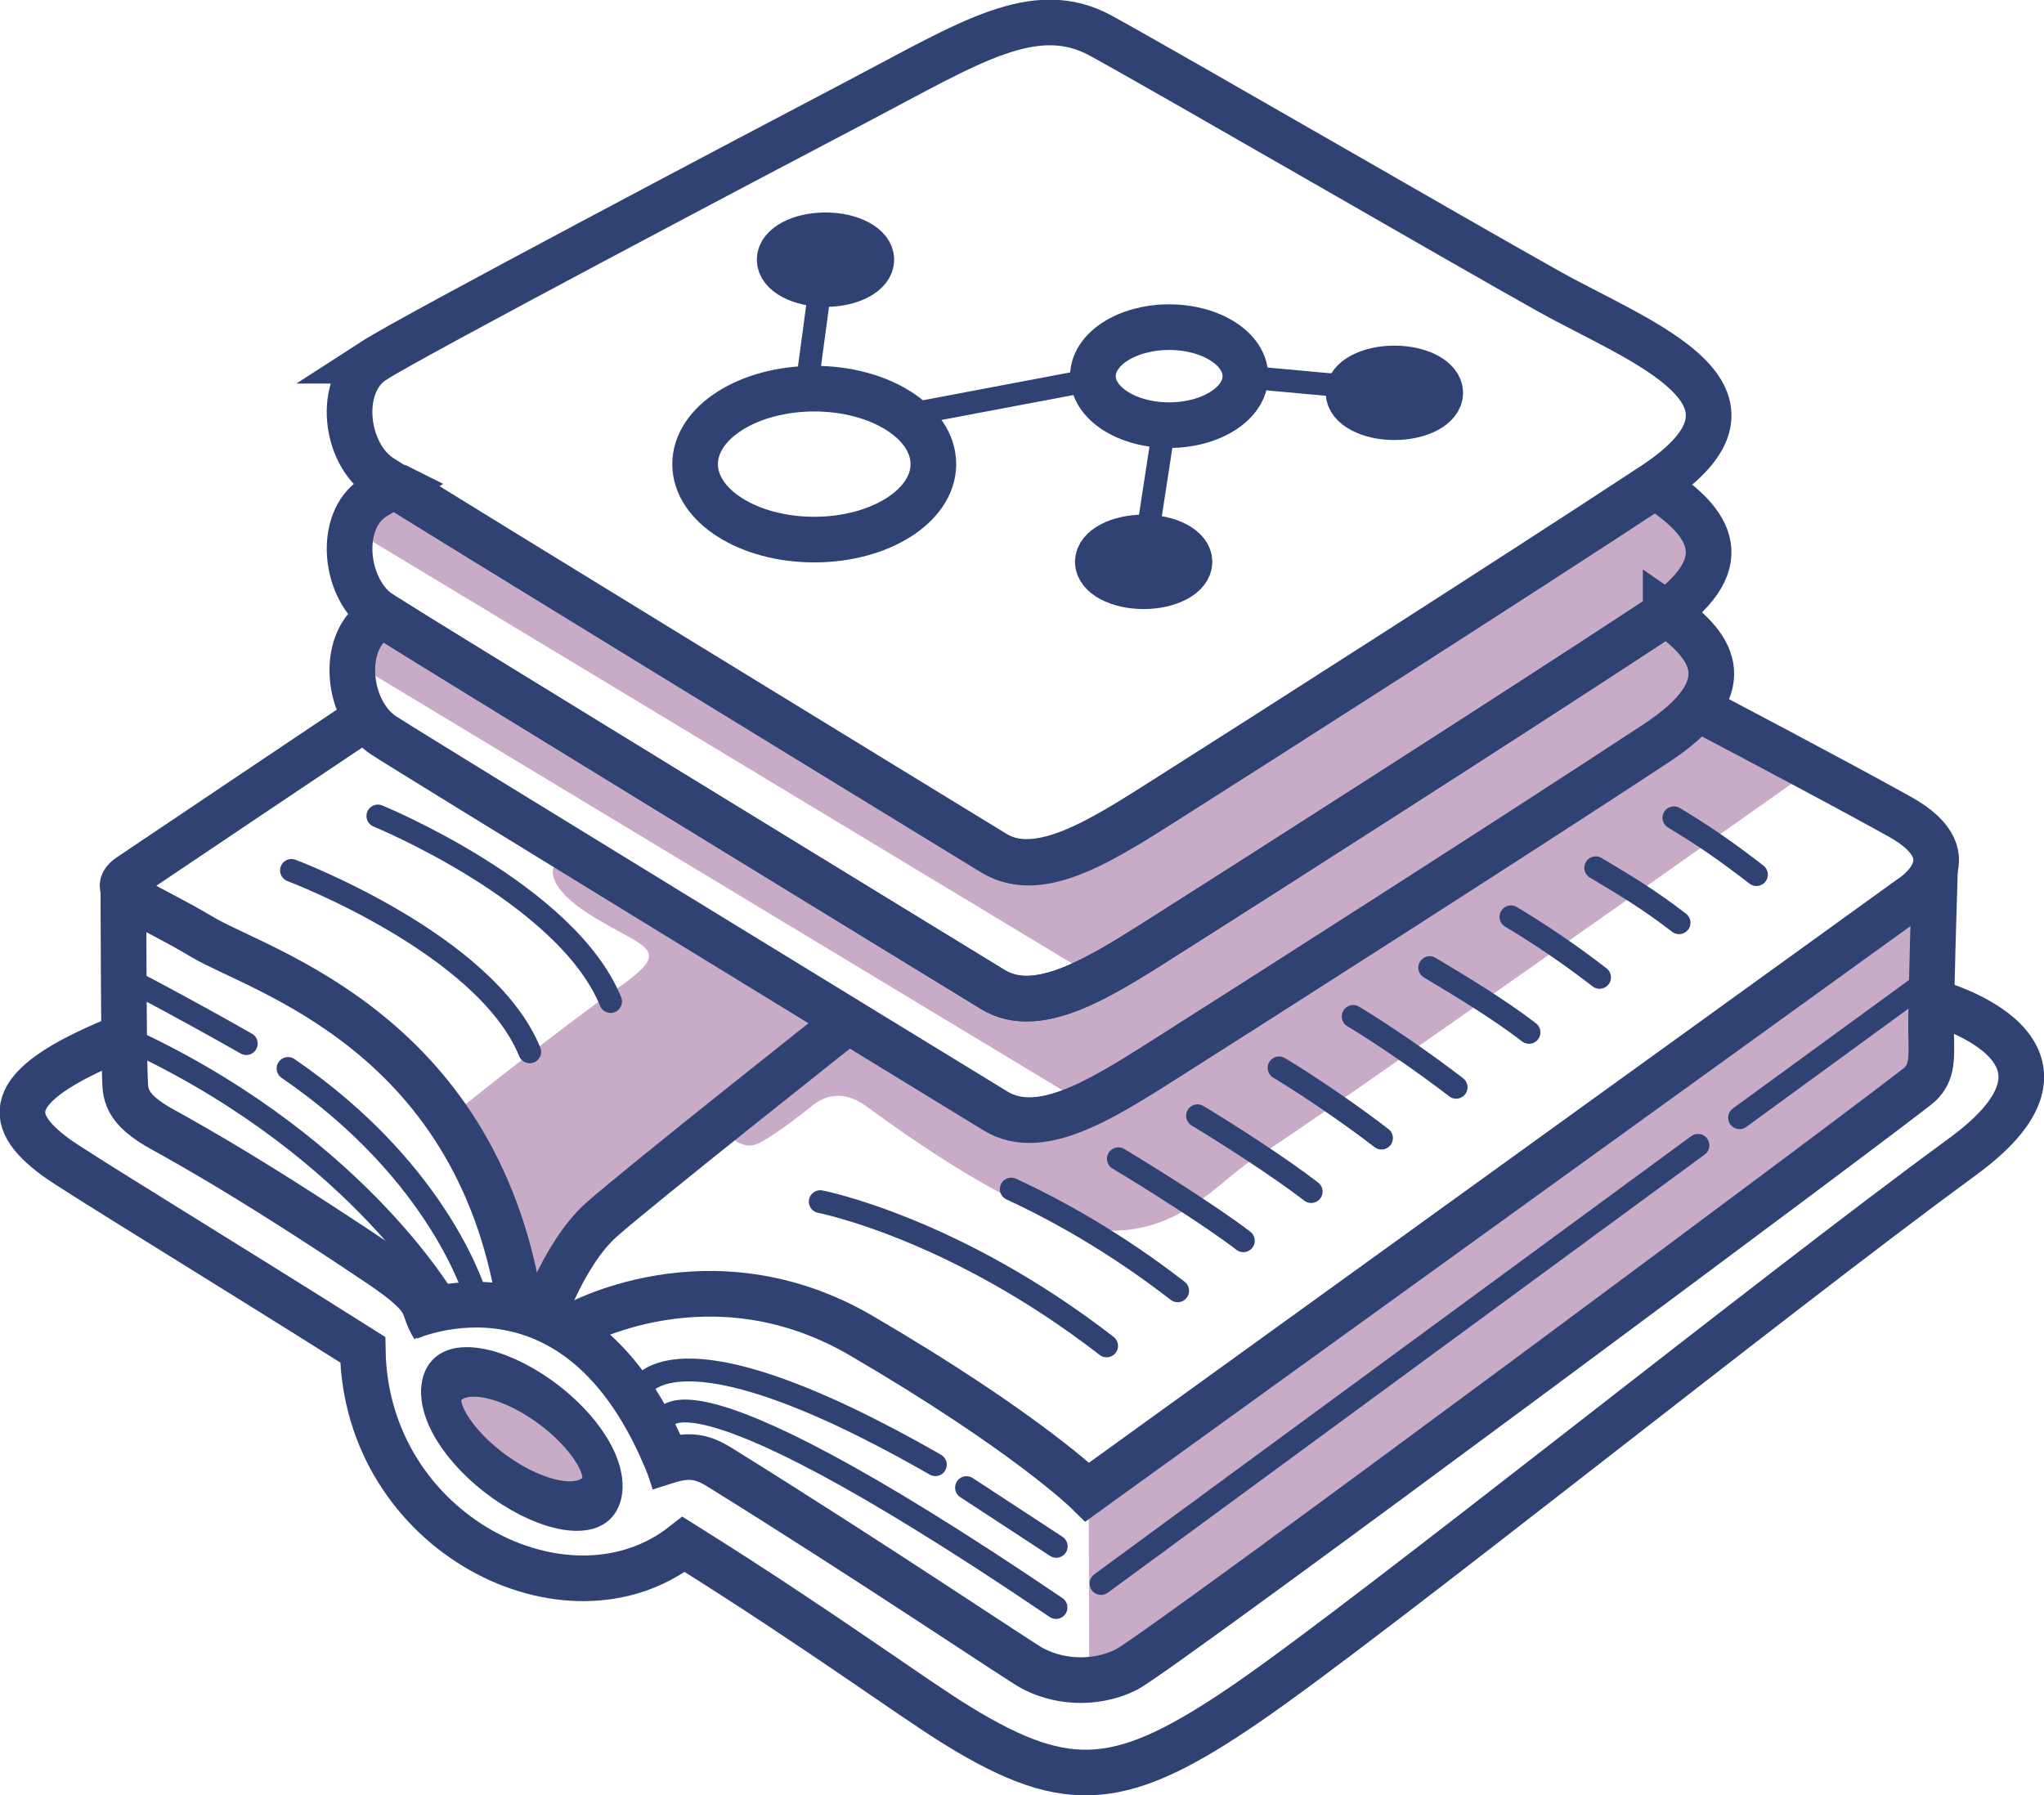 <?xml version="1.0" encoding="UTF-8" standalone="no"?>
<!-- Created with Inkscape (http://www.inkscape.org/) -->

<svg
   width="223.91mm"
   height="196.721mm"
   viewBox="0 0 223.91 196.721"
   version="1.1"
   id="svg1"
   xml:space="preserve"
   inkscape:version="1.3 (0e150ed6c4, 2023-07-21)"
   sodipodi:docname="cardsort_logo_color.svg"
   xmlns:inkscape="http://www.inkscape.org/namespaces/inkscape"
   xmlns:sodipodi="http://sodipodi.sourceforge.net/DTD/sodipodi-0.dtd"
   xmlns="http://www.w3.org/2000/svg"
   xmlns:svg="http://www.w3.org/2000/svg"><sodipodi:namedview
     id="namedview1"
     pagecolor="#ffffff"
     bordercolor="#000000"
     borderopacity="0.25"
     inkscape:showpageshadow="2"
     inkscape:pageopacity="0.0"
     inkscape:pagecheckerboard="0"
     inkscape:deskcolor="#d1d1d1"
     inkscape:document-units="mm"
     inkscape:zoom="0.70822811"
     inkscape:cx="362.17145"
     inkscape:cy="277.45298"
     inkscape:window-width="1920"
     inkscape:window-height="1012"
     inkscape:window-x="0"
     inkscape:window-y="34"
     inkscape:window-maximized="1"
     inkscape:current-layer="layer1" /><defs
     id="defs1" /><g
     inkscape:label="Layer 1"
     inkscape:groupmode="layer"
     id="layer1"
     transform="translate(8.152,-68.673)"><g
       id="g28"
       style="fill:#732e73;fill-opacity:0.399"><path
         style="display:inline;fill:#732e73;fill-opacity:0.399;stroke:none;stroke-width:2.5;stroke-linecap:round;stroke-dasharray:none;stroke-opacity:1"
         d="m 30.316,141.126 81.091,48.921 67.457,-44.215 -0.786,-5.752 -5.105,-4.626 -68.409,42.141 -71.492,-42.085 z"
         id="path27-6" /><path
         style="display:inline;fill:#732e73;fill-opacity:0.399;stroke:none;stroke-width:2.5;stroke-linecap:round;stroke-dasharray:none;stroke-opacity:1"
         d="m 31.018,127.021 81.091,48.921 67.457,-44.215 -0.786,-5.752 -5.105,-4.626 -68.409,42.141 -71.492,-42.085 z"
         id="path27" /><path
         style="display:inline;fill:#732e73;fill-opacity:0.399;stroke:none;stroke-width:2.5;stroke-linecap:round;stroke-dasharray:none;stroke-opacity:1"
         d="m 84.5,180.929 -7.338,5.53 -6.7,5.371 c 0,0 2.287,3.244 4.467,2.127 2.18,-1.117 4.945,-3.403 6.062,-4.254 1.117,-0.851 3.084,-1.702 5.636,0.106 2.552,1.808 18.498,13.833 27.172,13.719 8.046,-0.106 11.964,-5.956 15.899,-8.189 3.935,-2.233 61.789,-43.178 61.789,-43.178 l -12.496,-5.796 -68.648,43.763 -5.956,1.223 z"
         id="path25"
         sodipodi:nodetypes="cccsssssccccc" /><path
         style="display:inline;fill:#732e73;fill-opacity:0.399;stroke:none;stroke-width:2.5;stroke-linecap:round;stroke-dasharray:none;stroke-opacity:1"
         d="m 52.564,163.559 c 0,0 -1.466,2.068 4.399,5.64 5.866,3.572 8.723,3.422 2.444,7.821 -6.279,4.399 -17.446,13.348 -17.446,13.348 l 7.182,21.282 3.835,-1.617 5.49,-8.197 26.019,-21.958 -31.396,-18.838 z"
         id="path26" /><path
         style="display:inline;fill:#732e73;fill-opacity:0.399;stroke:none;stroke-width:2.5;stroke-linecap:round;stroke-dasharray:none;stroke-opacity:1"
         d="m 111.17,252.266 -0.061,-20.362 91.294,-66.403 0.698,21.669 z"
         id="path24"
         sodipodi:nodetypes="ccccc" /></g><g
       id="g27"
       style="stroke:#304273;stroke-opacity:1"><path
         id="path1-3"
         style="fill:none;stroke:#304273;stroke-width:5;stroke-dasharray:none;stroke-opacity:1"
         d="m 35.097,121.837 c -0.975,0.553 -1.917,1.088 -2.313,1.344 -4.042,2.613 -3.192,10.193 0.827,12.784 4.019,2.592 57.253,35.176 67.003,41.134 5.202,3.179 12.475,-1.838 19.966,-6.58 7.491,-4.742 37.717,-24.049 52.414,-33.73 9.542,-6.285 6.332,-10.892 0.163,-14.857 -14.718,9.693 -44.865,28.95 -52.347,33.686 -7.491,4.742 -14.764,9.759 -19.966,6.58 -9.555,-5.84 -59.917,-36.668 -65.749,-40.362 z" /><path
         style="fill:none;stroke:#304273;stroke-width:5;stroke-dasharray:none;stroke-opacity:1"
         d="m 32.781,108.202 c 4.042,-2.613 41.108,-22.176 53.166,-28.504 12.059,-6.328 19.258,-11.083 26.508,-7.106 7.746,4.249 39.049,22.414 49.068,28.012 10.019,5.598 26.453,11.336 11.468,21.206 -14.698,9.681 -44.924,28.988 -52.414,33.73 -7.491,4.742 -14.764,9.759 -19.966,6.58 -9.75,-5.959 -62.984,-38.543 -67.003,-41.134 -4.019,-2.592 -4.869,-10.171 -0.827,-12.784 z"
         id="path1-2"
         sodipodi:nodetypes="zzszszszz" /><path
         style="fill:none;stroke:#304273;stroke-width:5;stroke-dasharray:none;stroke-opacity:1"
         d="m 203.822,178.524 c 0,0 19.069,5.149 3.027,16.878 -21.148,15.462 -64.702,50.483 -78.36,59.854 -13.657,9.371 -19.502,9.988 -31.627,2.575 -5.129,-3.135 -14.99,-10.462 -30.122,-19.934 -12.675,9.992 -34.869,-1.195 -35.154,-21.33 -15.735,-9.935 -31.499,-19.517 -33.655,-21.111 -5.671,-4.194 -5.87,-7.989 8.027,-13.427"
         id="path1-2-2"
         sodipodi:nodetypes="cszsccsc" /><path
         id="path1-6-2"
         style="fill:none;stroke:#304273;stroke-width:5;stroke-dasharray:none;stroke-opacity:1"
         d="m 174.311,135.821 c -0.434,0.322 -0.813,0.637 -1.316,0.968 -14.698,9.681 -44.923,28.988 -52.414,33.73 -7.491,4.742 -14.764,9.759 -19.966,6.58 -9.722,-5.941 -62.522,-38.261 -66.818,-41.021 -0.181,0.109 -0.592,0.336 -0.714,0.415 -4.042,2.613 -3.192,10.192 0.827,12.784 4.019,2.592 57.253,35.176 67.003,41.134 5.202,3.179 12.475,-1.838 19.966,-6.58 7.491,-4.742 37.717,-24.049 52.414,-33.73 9.085,-5.984 6.599,-10.445 1.018,-14.281 z" /><ellipse
         style="fill:none;stroke:#304273;stroke-width:5;stroke-dasharray:none;stroke-opacity:1"
         id="path2"
         cx="81.044"
         cy="119.528"
         rx="13.05"
         ry="8.269" /><ellipse
         style="fill:none;stroke:#304273;stroke-width:5;stroke-dasharray:none;stroke-opacity:1"
         id="path2-7"
         cx="119.922"
         cy="109.889"
         rx="8.352"
         ry="5.369" /><ellipse
         style="fill:#304273;stroke:#304273;stroke-width:5;stroke-dasharray:none;stroke-opacity:1;fill-opacity:1"
         id="path3"
         cx="117.129"
         cy="130.236"
         rx="5.023"
         ry="2.672" /><ellipse
         style="fill:#304273;stroke:#304273;stroke-width:5;stroke-dasharray:none;stroke-opacity:1;fill-opacity:1"
         id="path3-3"
         cx="82.277"
         cy="97.126"
         rx="5.023"
         ry="2.672" /><ellipse
         style="fill:#304273;stroke:#304273;stroke-width:5;stroke-dasharray:none;stroke-opacity:1;fill-opacity:1"
         id="path3-4"
         cx="144.598"
         cy="111.716"
         rx="5.023"
         ry="2.672" /><path
         style="fill:none;stroke:#304273;stroke-width:5;stroke-dasharray:none;stroke-opacity:1"
         d="m 32.105,147.184 c 0,0 -23.397,15.686 -26.056,17.494 -2.659,1.808 1.927,3.039 7.923,6.647 6.275,3.775 30.772,10.495 35.026,41.762"
         id="path4"
         sodipodi:nodetypes="cssc" /><path
         style="fill:none;stroke:#304273;stroke-width:5;stroke-dasharray:none;stroke-opacity:1"
         d="m 50.734,214.533 c 0,0 2.588,-8.325 7.054,-12.26 4.467,-3.935 26.321,-21.217 26.321,-21.217"
         id="path5"
         sodipodi:nodetypes="csc" /><path
         style="fill:none;stroke:#304273;stroke-width:5;stroke-dasharray:none;stroke-opacity:1"
         d="m 54.532,214.045 c 0,0 15.038,-8.74 31.673,0.983 18.14,10.602 24.758,17.129 24.758,17.129 l 90.078,-65.032 c 0,0 7.232,-4.36 -1.117,-8.986 -8.348,-4.626 -20.632,-11.06 -20.632,-11.06"
         id="path6"
         sodipodi:nodetypes="csccsc" /><path
         style="fill:none;stroke:#304273;stroke-width:5;stroke-dasharray:none;stroke-opacity:1"
         d="m 5.358,165.331 c 0,0 0.053,19.262 0.16,21.017 0.106,1.755 -0.332,3.43 3.496,5.716 1.423,0.85 8.549,4.483 24.323,15.077 6.169,4.143 4.456,4.461 6.026,6.937 m 23.238,15.421 c 3.323,-1.033 4.998,-1.966 7.984,-0.113 16.601,10.303 33.09,21.432 34.373,22.103 3.51,1.835 7.541,1.542 10.328,0.098 3.858,-2 85.435,-62.713 86.87,-64.095 1.436,-1.383 1.287,-2.936 1.234,-5.807 -0.053,-2.871 0.427,-17.765 0.427,-17.765"
         id="path7"
         sodipodi:nodetypes="csssccsssssc" /><ellipse
         style="fill:#732e73;fill-opacity:0.4;stroke:#304273;stroke-width:4.946;stroke-dasharray:none;stroke-opacity:1"
         id="path8"
         cx="117.876"
         cy="170.306"
         rx="10.342"
         ry="5.011"
         transform="matrix(0.842,0.539,-0.295,0.956,0,0)" /><path
         style="fill:none;stroke:#304273;stroke-width:5;stroke-dasharray:none;stroke-opacity:1"
         d="m 36.513,213.066 c 0,0 19.458,-8.93 29.196,17.766"
         id="path9"
         sodipodi:nodetypes="cc" /><path
         style="fill:none;stroke:#304273;stroke-width:2.5;stroke-linecap:round;stroke-dasharray:none;stroke-opacity:1"
         d="m 44.045,210.939 c 0,0 -3.722,-13.611 -20.642,-25.192"
         id="path10" /><path
         style="fill:none;stroke:#304273;stroke-width:2.5;stroke-linecap:round;stroke-dasharray:none;stroke-opacity:1"
         d="m 40.965,211.768 c 0,0 -9.418,-16.941 -33.679,-28.619"
         id="path11" /><path
         style="fill:none;stroke:#304273;stroke-width:2.5;stroke-linecap:round;stroke-dasharray:none;stroke-opacity:1"
         d="m 6.844,176.46 c 0,0 5.002,2.591 11.98,6.563"
         id="path12"
         sodipodi:nodetypes="cc" /><path
         style="fill:none;stroke:#304273;stroke-width:2.5;stroke-linecap:round;stroke-dasharray:none;stroke-opacity:1"
         d="m 23.778,164.046 c 0,0 21.263,8.014 26.097,19.877"
         id="path13"
         sodipodi:nodetypes="cc" /><path
         style="fill:none;stroke:#304273;stroke-width:2.5;stroke-linecap:round;stroke-dasharray:none;stroke-opacity:1"
         d="m 81.703,200.339 c 0,0 14.586,2.815 31.368,15.806"
         id="path14" /><path
         style="fill:none;stroke:#304273;stroke-width:2.5;stroke-linecap:round;stroke-dasharray:none;stroke-opacity:1"
         d="m 102.627,198.963 c 5.206,2.411 11.544,5.971 18.23,11.147"
         id="path14-9"
         sodipodi:nodetypes="cc" /><path
         style="fill:none;stroke:#304273;stroke-width:2.5;stroke-linecap:round;stroke-dasharray:none;stroke-opacity:1"
         d="m 114.363,195.642 c 3.082,1.843 10.33,6.386 13.687,8.984"
         id="path14-9-1"
         sodipodi:nodetypes="cc" /><path
         style="fill:none;stroke:#304273;stroke-width:2.5;stroke-linecap:round;stroke-dasharray:none;stroke-opacity:1"
         d="m 123.032,190.93 c 3.082,1.843 9.091,5.707 12.448,8.306"
         id="path14-9-1-1"
         sodipodi:nodetypes="cc" /><path
         style="fill:none;stroke:#304273;stroke-width:2.5;stroke-linecap:round;stroke-dasharray:none;stroke-opacity:1"
         d="m 131.964,185.682 c 3.082,1.843 7.862,5.096 11.219,7.695"
         id="path14-9-1-1-8"
         sodipodi:nodetypes="cc" /><path
         style="fill:none;stroke:#304273;stroke-width:2.5;stroke-linecap:round;stroke-dasharray:none;stroke-opacity:1"
         d="m 140.083,180.046 c 3.082,1.843 7.919,5.163 11.276,7.762"
         id="path14-9-1-1-8-3"
         sodipodi:nodetypes="cc" /><path
         style="fill:none;stroke:#304273;stroke-width:2.5;stroke-linecap:round;stroke-dasharray:none;stroke-opacity:1"
         d="m 148.467,174.7 c 3.082,1.843 7.519,4.495 10.876,7.093"
         id="path14-9-1-1-8-3-6"
         sodipodi:nodetypes="cc" /><path
         style="fill:none;stroke:#304273;stroke-width:2.5;stroke-linecap:round;stroke-dasharray:none;stroke-opacity:1"
         d="m 157.365,169.132 c 3.082,1.843 6.351,4.035 9.708,6.633"
         id="path14-9-1-1-8-3-6-6"
         sodipodi:nodetypes="cc" /><path
         style="fill:none;stroke:#304273;stroke-width:2.5;stroke-linecap:round;stroke-dasharray:none;stroke-opacity:1"
         d="m 166.653,163.758 c 3.082,1.843 5.77,3.423 9.127,6.021"
         id="path14-9-1-1-8-3-6-6-4"
         sodipodi:nodetypes="cc" /><path
         style="fill:none;stroke:#304273;stroke-width:2.5;stroke-linecap:round;stroke-dasharray:none;stroke-opacity:1"
         d="m 175.22,158.28 c 3.082,1.843 5.68,3.626 9.037,6.225"
         id="path14-9-1-1-8-3-6-6-4-6"
         sodipodi:nodetypes="cc" /><path
         style="fill:none;stroke:#304273;stroke-width:2.5;stroke-linecap:round;stroke-dasharray:none;stroke-opacity:1"
         d="m 33.242,158.083 c 0,0 20.66,8.466 25.494,20.328"
         id="path13-4"
         sodipodi:nodetypes="cc" /><path
         style="fill:none;stroke:#304273;stroke-width:2.5;stroke-linecap:round;stroke-dasharray:none;stroke-opacity:1"
         d="m 61.824,221.084 c 0,0 3.016,-8.818 32.488,8.078"
         id="path15"
         sodipodi:nodetypes="cc" /><path
         style="fill:none;stroke:#304273;stroke-width:2.5;stroke-linecap:round;stroke-dasharray:none;stroke-opacity:1"
         d="m 64.426,224.877 c 0,0 -1.01,-9.975 43.103,19.935"
         id="path16"
         sodipodi:nodetypes="cc" /><path
         style="fill:none;stroke:#304273;stroke-width:2.5;stroke-linecap:round;stroke-dasharray:none;stroke-opacity:1"
         d="m 107.554,238.11 -9.83,-6.436"
         id="path17" /><path
         style="fill:none;stroke:#304273;stroke-width:2.5;stroke-linecap:round;stroke-dasharray:none;stroke-opacity:1"
         d="m 112.463,242.182 65.388,-48.013"
         id="path18" /><path
         style="fill:none;stroke:#304273;stroke-width:2.5;stroke-linecap:round;stroke-dasharray:none;stroke-opacity:1"
         d="m 182.408,191.144 21.996,-16.049"
         id="path19" /><path
         style="fill:none;stroke:#304273;stroke-width:2.5;stroke-linecap:round;stroke-dasharray:none;stroke-opacity:1"
         d="M 80.372,109.939 81.75,99.693"
         id="path20" /><path
         style="fill:none;stroke:#304273;stroke-width:2.5;stroke-linecap:round;stroke-dasharray:none;stroke-opacity:1"
         d="M 91.469,114.08 111.188,110.354"
         id="path21" /><path
         style="fill:none;stroke:#304273;stroke-width:2.5;stroke-linecap:round;stroke-dasharray:none;stroke-opacity:1"
         d="m 119.207,116.461 -1.698,11.047"
         id="path22" /><path
         style="display:inline;fill:none;stroke:#304273;stroke-width:2.5;stroke-linecap:round;stroke-dasharray:none;stroke-opacity:1"
         d="m 127.809,109.936 12.546,1.148"
         id="path23" /></g></g></svg>
